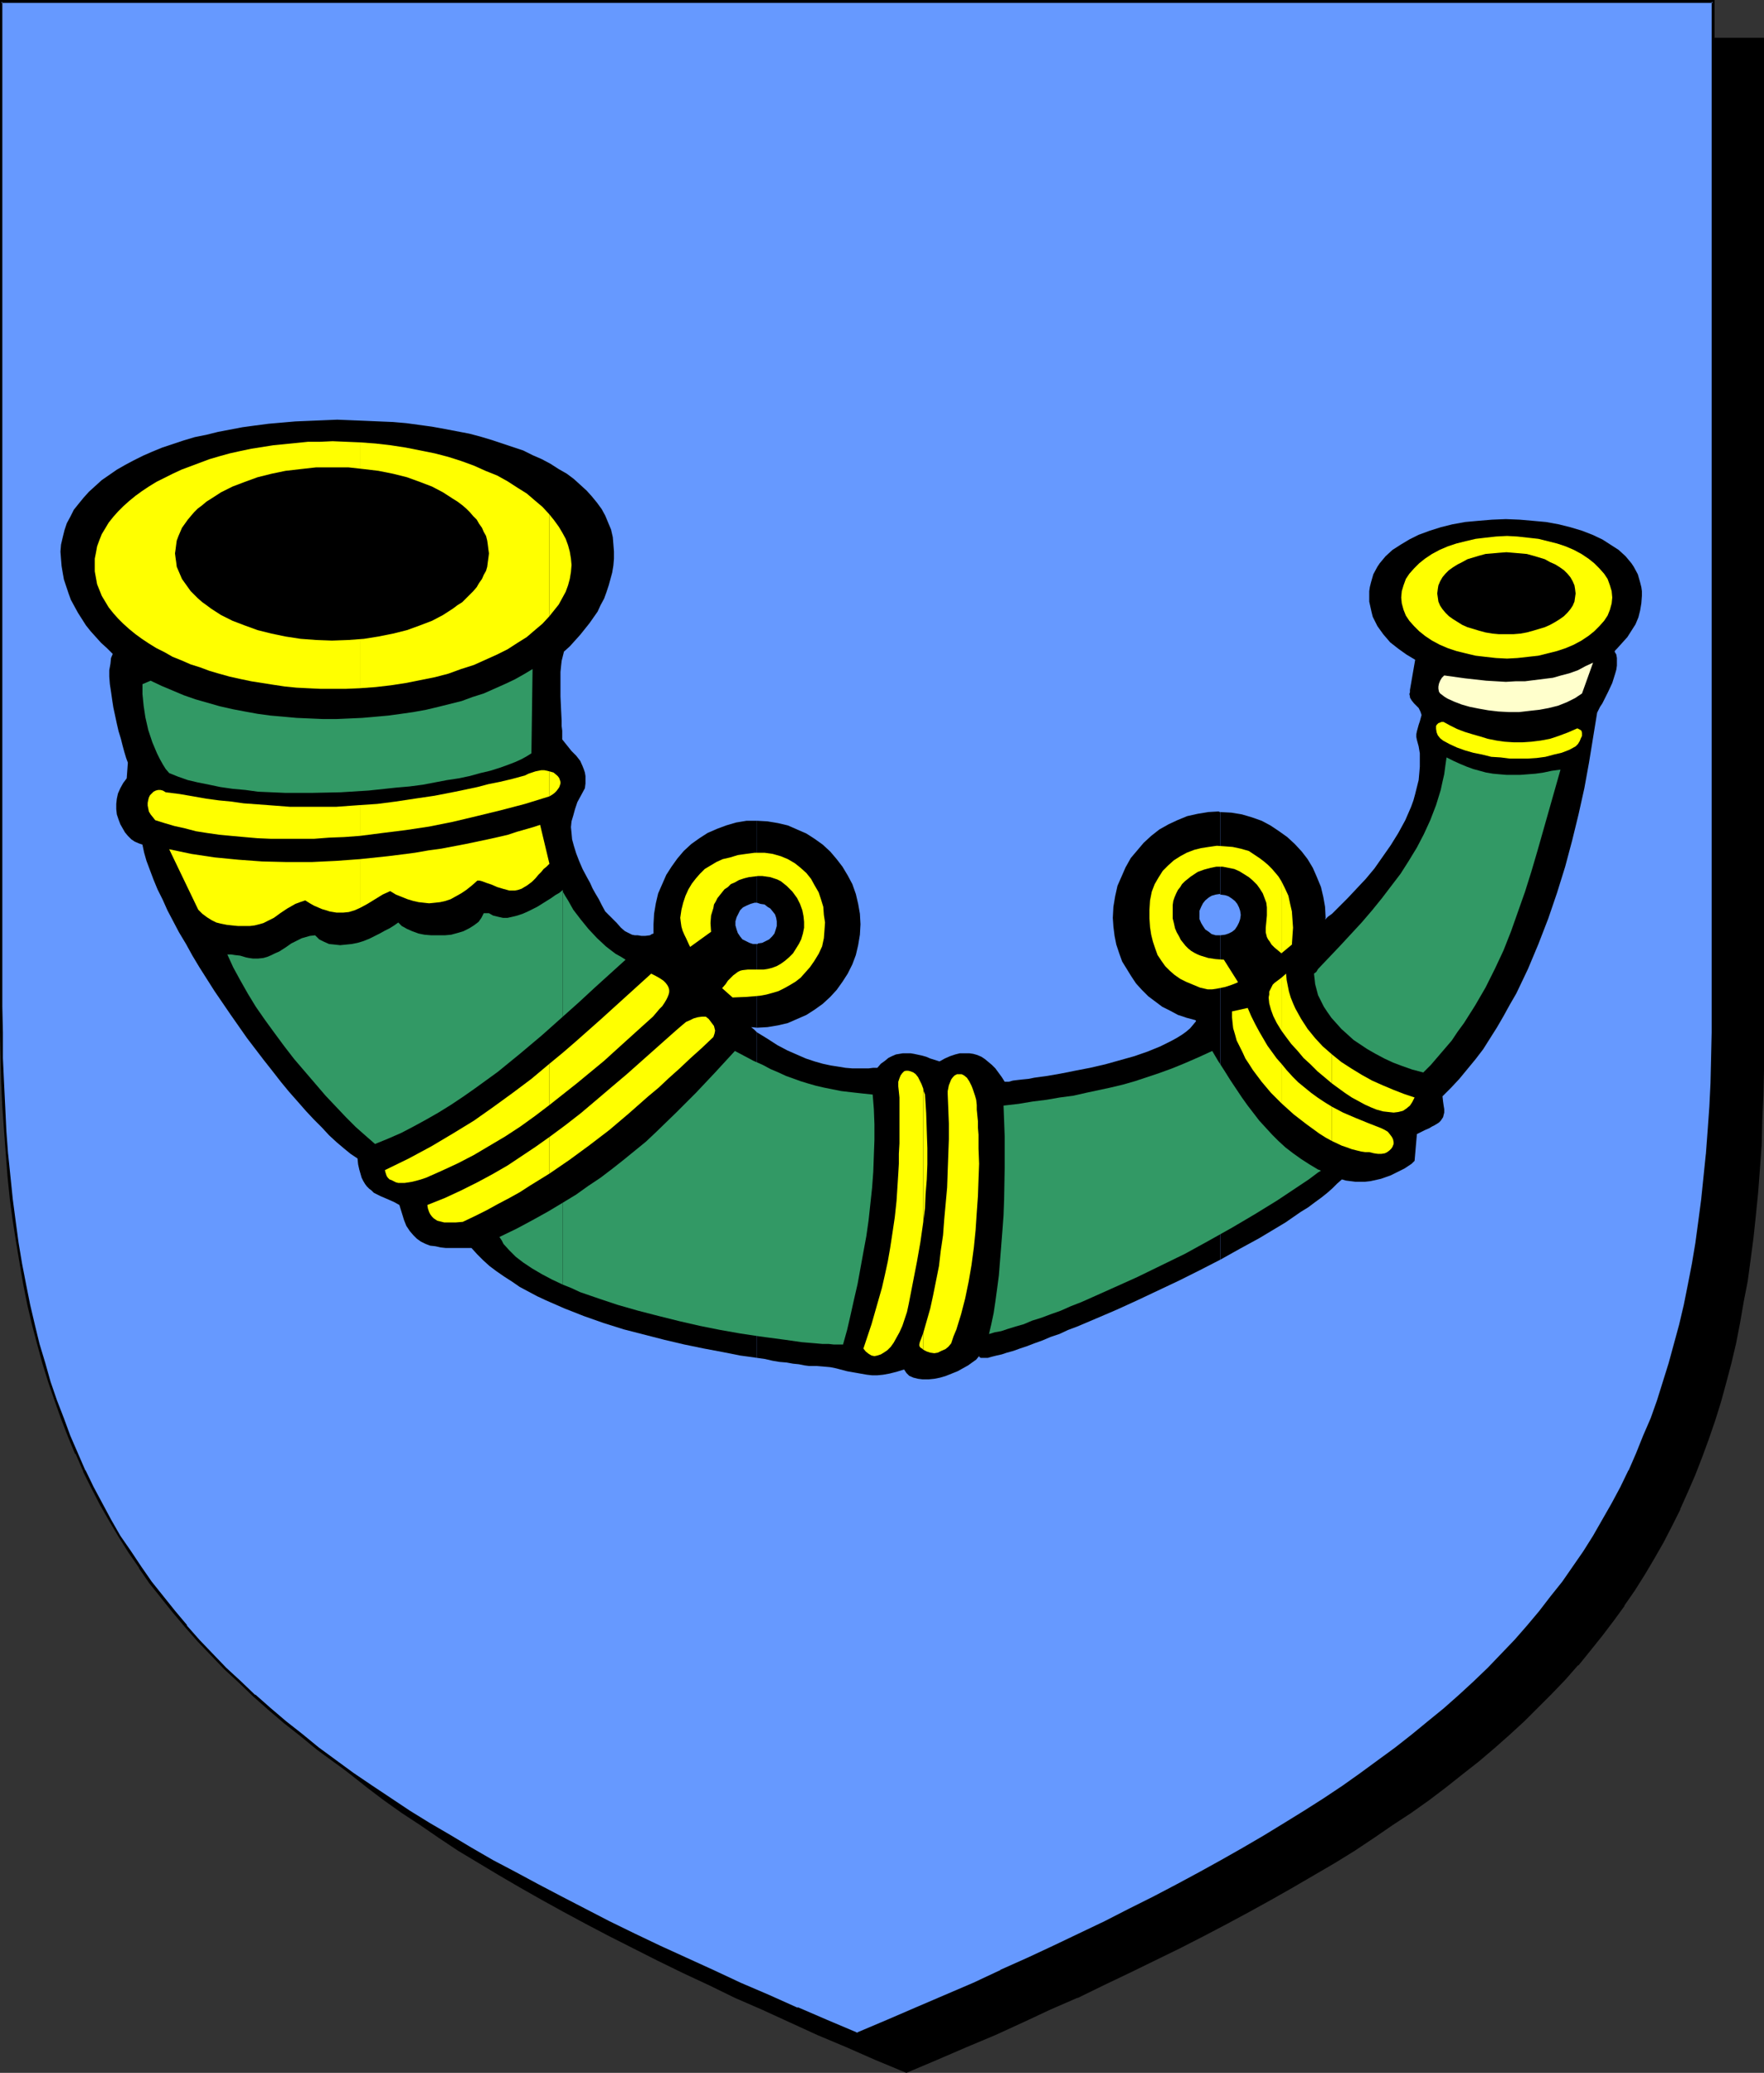 <?xml version="1.0" encoding="UTF-8" standalone="no"?>
<svg
   version="1.0"
   width="129.724mm"
   height="152.441mm"
   id="svg47"
   sodipodi:docname="Horn 1.wmf"
   xmlns:inkscape="http://www.inkscape.org/namespaces/inkscape"
   xmlns:sodipodi="http://sodipodi.sourceforge.net/DTD/sodipodi-0.dtd"
   xmlns="http://www.w3.org/2000/svg"
   xmlns:svg="http://www.w3.org/2000/svg">
  <rect width="100%" height="100%" fill="#333333" stroke="none"/>
  <sodipodi:namedview
     id="namedview47"
     pagecolor="#ffffff"
     bordercolor="#000000"
     borderopacity="0.25"
     inkscape:showpageshadow="2"
     inkscape:pageopacity="0.0"
     inkscape:pagecheckerboard="0"
     inkscape:deskcolor="#d1d1d1"
     inkscape:document-units="mm" />
  <defs
     id="defs1">
    <pattern
       id="WMFhbasepattern"
       patternUnits="userSpaceOnUse"
       width="6"
       height="6"
       x="0"
       y="0" />
  </defs>
  <path
     style="fill:#000000;fill-opacity:1;fill-rule:evenodd;stroke:none"
     d="m 251.934,575.832 8.403,-3.555 8.08,-3.555 8.08,-3.393 7.757,-3.555 7.757,-3.393 7.434,-3.393 7.272,-3.555 7.11,-3.393 6.949,-3.393 6.949,-3.393 6.626,-3.393 6.464,-3.393 6.302,-3.393 6.141,-3.393 5.979,-3.393 5.818,-3.393 5.656,-3.393 5.656,-3.393 5.333,-3.555 5.171,-3.393 5.171,-3.555 4.848,-3.555 4.848,-3.555 4.686,-3.555 4.363,-3.716 4.363,-3.716 4.202,-3.716 4.202,-3.716 3.878,-3.878 3.717,-3.878 3.717,-3.878 3.555,-3.878 3.394,-4.039 3.232,-4.039 3.07,-4.201 3.07,-4.201 2.909,-4.201 2.747,-4.362 2.586,-4.362 2.586,-4.524 2.424,-4.686 2.262,-4.524 2.101,-4.847 2.101,-4.847 1.939,-4.847 1.778,-5.009 1.778,-5.17 1.616,-5.17 1.454,-5.332 1.293,-5.493 1.293,-5.493 1.293,-5.655 0.97,-5.655 0.97,-5.978 0.97,-5.816 0.808,-6.14 0.646,-6.301 0.646,-6.301 0.485,-6.463 0.323,-6.624 0.323,-6.786 0.323,-6.947 v -6.947 l 0.162,-7.109 V 10.825 H 251.934 14.059 v 279.514 7.109 l 0.162,7.109 0.323,6.786 0.323,6.786 0.323,6.624 0.485,6.463 0.646,6.301 0.646,6.301 0.808,6.14 0.808,5.978 0.97,5.816 0.97,5.816 1.293,5.493 1.293,5.655 1.293,5.332 1.616,5.332 1.616,5.17 1.616,5.17 1.778,5.009 1.939,5.009 2.101,4.847 2.101,4.686 2.262,4.686 2.424,4.524 2.586,4.524 2.586,4.524 2.747,4.201 2.909,4.362 3.07,4.201 3.07,4.201 3.232,4.039 3.394,4.039 3.555,3.878 3.717,3.878 3.717,3.878 3.878,3.878 4.202,3.716 4.202,3.716 4.363,3.716 4.363,3.716 4.686,3.555 4.848,3.555 4.848,3.555 5.171,3.555 5.171,3.393 5.333,3.555 5.656,3.393 5.656,3.393 5.818,3.393 5.979,3.393 6.141,3.393 6.302,3.393 6.464,3.393 6.626,3.393 6.787,3.393 6.949,3.393 7.272,3.393 7.272,3.555 7.434,3.393 7.757,3.393 7.757,3.555 8.08,3.393 8.08,3.555 z"
     id="path1" />
  <path
     style="fill:#000000;fill-opacity:1;fill-rule:evenodd;stroke:none"
     d="m 251.934,576.155 8.403,-3.555 8.242,-3.555 8.08,-3.393 v 0 l 7.757,-3.555 7.595,-3.555 7.434,-3.231 h 0.162 l 7.272,-3.555 7.11,-3.393 6.949,-3.393 6.949,-3.393 6.626,-3.393 6.464,-3.393 6.302,-3.393 6.141,-3.393 5.979,-3.393 5.818,-3.393 5.818,-3.393 5.494,-3.393 5.333,-3.555 5.171,-3.555 5.171,-3.393 v 0 l 5.01,-3.555 4.686,-3.555 4.686,-3.716 4.525,-3.555 4.363,-3.716 4.202,-3.716 v 0 l 4.04,-3.716 3.878,-3.878 3.878,-3.878 3.717,-3.878 3.394,-3.878 h 0.162 l 3.394,-4.201 3.232,-4.039 3.07,-4.039 3.07,-4.201 v -0.162 l 2.909,-4.201 2.747,-4.362 2.586,-4.362 2.586,-4.524 2.424,-4.686 2.262,-4.524 v -0.162 l 2.101,-4.686 v 0 l 2.101,-4.847 1.939,-5.009 1.778,-4.847 1.778,-5.17 1.616,-5.17 1.454,-5.332 1.454,-5.493 v 0 l 1.293,-5.493 1.131,-5.816 0.97,-5.655 1.131,-5.816 0.808,-5.978 0.808,-6.14 0.646,-6.14 0.646,-6.463 v 0 l 0.485,-6.463 0.485,-6.624 0.162,-6.786 0.323,-6.947 0.162,-6.947 V 290.501 10.502 H 13.736 v 279.838 7.109 l 0.162,7.109 0.162,6.786 0.323,6.786 0.485,6.624 0.485,6.463 v 0 l 0.485,6.463 0.808,6.14 0.646,6.14 0.97,5.978 0.97,5.816 0.97,5.816 1.293,5.655 1.131,5.493 v 0 l 1.454,5.493 1.454,5.332 1.616,5.17 1.778,5.17 1.778,5.009 1.939,5.009 2.101,4.847 v 0 l 2.101,4.686 v 0 l 2.424,4.686 2.262,4.524 2.586,4.524 2.586,4.524 2.747,4.201 2.909,4.362 v 0 l 3.07,4.201 3.07,4.201 3.232,4.039 3.394,4.039 3.555,4.039 v 0 l 3.717,3.878 3.878,3.878 3.878,3.878 4.04,3.716 v 0 l 4.202,3.716 4.363,3.716 4.525,3.555 4.686,3.716 4.686,3.555 5.01,3.555 v 0 l 5.171,3.393 5.171,3.555 5.333,3.555 5.656,3.393 5.656,3.393 5.818,3.393 5.979,3.393 6.141,3.393 6.302,3.393 6.464,3.393 13.413,6.786 6.949,3.393 7.272,3.393 7.272,3.555 v 0 l 7.434,3.231 7.757,3.555 7.757,3.555 v 0 l 8.08,3.393 8.08,3.555 8.565,3.555 0.162,-0.646 -8.403,-3.716 -8.242,-3.393 -7.918,-3.555 v 0.162 l -7.757,-3.555 -7.757,-3.393 -7.434,-3.393 v 0 l -7.272,-3.555 -7.11,-3.393 -6.949,-3.393 -13.574,-6.786 -6.464,-3.393 -6.302,-3.393 -6.141,-3.393 -5.979,-3.393 -5.818,-3.393 -5.656,-3.393 -5.494,-3.393 -5.494,-3.555 -5.171,-3.393 -5.171,-3.555 h 0.162 l -5.01,-3.555 -4.686,-3.555 -4.686,-3.555 -4.525,-3.716 -4.363,-3.716 -4.202,-3.716 v 0.162 l -4.04,-3.716 -3.878,-3.878 -3.878,-3.878 -3.555,-3.878 v 0 l -3.555,-4.039 -3.394,-4.039 -3.232,-4.039 -3.07,-4.201 -3.07,-4.201 v 0.162 l -2.909,-4.362 -2.747,-4.362 -2.747,-4.362 -2.424,-4.524 -2.424,-4.524 -2.262,-4.686 v 0 l -2.101,-4.686 v 0 l -2.101,-4.847 -1.778,-5.009 -1.939,-5.009 -1.616,-5.009 -1.616,-5.17 -1.454,-5.493 -1.454,-5.332 v 0 l -1.293,-5.493 -1.131,-5.655 -1.131,-5.655 -0.97,-5.978 -0.808,-5.978 -0.808,-5.978 -0.646,-6.301 -0.646,-6.301 v 0 l -0.485,-6.463 -0.323,-6.624 -0.323,-6.786 -0.323,-6.786 v -7.109 l -0.162,-7.109 V 10.825 l -0.323,0.323 H 489.971 l -0.323,-0.323 V 290.501 l -0.162,7.109 -0.162,6.947 -0.162,6.947 -0.323,6.786 -0.485,6.624 -0.485,6.463 v -0.162 l -0.646,6.463 -0.646,6.14 -0.646,6.14 -0.97,5.978 -0.97,5.816 -1.131,5.816 -1.131,5.655 -1.293,5.493 v 0 l -1.454,5.332 -1.454,5.332 -1.616,5.17 -1.616,5.17 -1.778,5.009 -2.101,4.847 -1.939,4.847 v 0 l -2.101,4.847 v -0.162 l -2.262,4.686 -2.424,4.686 -2.586,4.362 -2.586,4.362 -2.747,4.524 -2.909,4.201 v 0 l -2.909,4.201 -3.232,4.039 -3.232,4.039 -3.394,4.201 v 0 l -3.394,3.878 -3.717,3.878 -3.878,3.878 -3.878,3.878 -4.04,3.716 v -0.162 l -4.202,3.716 -4.363,3.716 -4.525,3.716 -4.686,3.555 -4.686,3.555 -5.01,3.555 h 0.162 l -5.171,3.555 -5.171,3.393 -5.333,3.555 -5.656,3.393 -5.656,3.393 -5.818,3.393 -5.979,3.393 -6.141,3.393 -6.302,3.393 -6.464,3.393 -6.787,3.393 -6.787,3.393 -6.949,3.393 -7.11,3.393 -7.272,3.555 v 0 l -7.434,3.393 -7.595,3.393 -7.918,3.555 v -0.162 l -7.918,3.555 -8.242,3.393 -8.403,3.716 h 0.323 z"
     id="path2" />
  <path
     style="fill:#6699ff;fill-opacity:1;fill-rule:evenodd;stroke:none"
     d="m 238.198,565.33 8.403,-3.555 8.08,-3.393 8.08,-3.555 7.757,-3.393 7.757,-3.555 7.434,-3.393 7.272,-3.393 7.11,-3.393 7.11,-3.393 6.787,-3.393 6.626,-3.393 6.464,-3.393 6.302,-3.393 6.141,-3.393 5.979,-3.555 5.818,-3.231 5.818,-3.555 5.494,-3.393 5.333,-3.555 5.333,-3.393 5.01,-3.555 4.848,-3.555 4.848,-3.555 4.686,-3.555 4.525,-3.716 4.363,-3.716 4.04,-3.555 4.202,-3.878 3.878,-3.716 3.717,-3.878 3.717,-3.878 3.555,-4.039 3.394,-4.039 3.232,-4.039 3.07,-4.201 3.07,-4.201 2.909,-4.201 2.747,-4.362 2.586,-4.524 2.586,-4.362 2.424,-4.686 2.262,-4.686 2.101,-4.686 2.101,-4.847 1.939,-5.009 1.778,-4.847 1.778,-5.17 1.616,-5.17 1.454,-5.332 1.293,-5.493 1.293,-5.493 1.131,-5.655 1.131,-5.655 0.97,-5.978 0.97,-5.978 0.808,-6.14 0.646,-6.14 0.485,-6.301 0.485,-6.463 0.485,-6.786 0.323,-6.624 0.162,-6.947 0.162,-7.109 V 279.838 0.485 H 238.198 0.323 V 279.838 v 7.109 l 0.162,7.109 0.323,6.947 0.323,6.624 0.323,6.786 0.485,6.463 0.485,6.301 0.808,6.14 0.808,6.14 0.808,5.978 0.97,5.978 0.97,5.655 1.293,5.655 1.293,5.493 1.293,5.332 1.616,5.493 1.454,5.17 1.778,5.17 1.778,4.847 1.939,5.009 2.101,4.847 2.101,4.686 2.262,4.686 2.424,4.686 2.586,4.362 2.586,4.524 2.747,4.201 2.909,4.362 2.909,4.201 3.232,4.201 3.232,4.039 3.394,4.039 3.555,3.878 3.555,4.039 3.878,3.716 3.878,3.878 4.04,3.716 4.202,3.716 4.363,3.716 4.525,3.555 4.686,3.716 4.686,3.555 5.01,3.555 5.01,3.393 5.333,3.555 5.333,3.393 5.494,3.555 5.656,3.393 5.818,3.393 6.141,3.393 6.141,3.393 6.302,3.393 6.464,3.393 6.626,3.393 6.787,3.555 6.949,3.393 7.11,3.393 7.434,3.393 7.434,3.393 7.595,3.555 7.918,3.393 7.918,3.555 8.242,3.393 z"
     id="path3" />
  <path
     style="fill:#000000;fill-opacity:1;fill-rule:evenodd;stroke:none"
     d="m 238.198,565.815 8.403,-3.555 8.242,-3.555 8.08,-3.393 v -0.162 l 7.757,-3.555 7.595,-3.393 h 0.162 l 7.434,-3.393 7.272,-3.393 14.221,-6.947 6.787,-3.231 6.626,-3.393 6.464,-3.393 6.302,-3.393 6.141,-3.393 5.979,-3.555 5.818,-3.393 5.818,-3.393 5.494,-3.393 5.333,-3.555 5.333,-3.393 5.01,-3.555 5.01,-3.555 v 0 l 4.848,-3.555 4.525,-3.555 4.525,-3.716 4.363,-3.716 4.202,-3.716 v 0 l 4.04,-3.716 4.04,-3.878 3.717,-3.878 3.717,-3.878 3.394,-3.878 h 0.162 l 3.394,-4.039 3.232,-4.039 3.07,-4.201 v 0 l 3.07,-4.362 2.909,-4.201 2.747,-4.362 2.586,-4.362 2.586,-4.524 2.424,-4.524 2.262,-4.686 v -0.162 l 2.101,-4.686 v 0 l 2.101,-4.847 1.939,-5.009 1.778,-5.009 1.778,-5.009 1.616,-5.332 1.454,-5.17 1.454,-5.493 v 0 l 1.131,-5.655 1.293,-5.655 0.97,-5.655 1.131,-5.816 0.808,-6.14 0.808,-5.978 0.646,-6.301 0.485,-6.301 v 0 l 0.646,-6.463 0.323,-6.786 0.323,-6.624 0.323,-6.947 v -7.109 l 0.162,-7.109 V 0 H 0 v 279.838 7.109 l 0.162,7.109 0.162,6.947 0.323,6.624 0.485,6.786 0.485,6.463 v 0 l 0.485,6.301 0.646,6.301 0.808,5.978 0.97,6.14 0.97,5.816 0.97,5.655 1.131,5.655 1.293,5.493 1.454,5.493 v 0 l 1.454,5.332 1.616,5.17 1.778,5.17 1.778,5.009 1.939,5.009 1.939,4.686 h 0.162 l 2.101,4.847 v 0.162 l 2.262,4.524 2.424,4.686 2.586,4.524 2.586,4.362 2.747,4.362 2.909,4.201 v 0.162 l 2.909,4.201 3.232,4.039 3.232,4.039 3.394,4.039 v 0 l 3.555,4.039 3.717,3.878 3.717,3.878 4.04,3.716 4.04,3.878 v 0 l 4.202,3.716 4.363,3.716 4.525,3.555 4.525,3.716 4.848,3.555 v 0 l 5.01,3.555 5.01,3.393 5.171,3.555 5.494,3.393 5.494,3.555 5.656,3.393 5.818,3.393 5.979,3.393 6.302,3.393 6.141,3.393 6.626,3.393 13.413,6.786 6.949,3.393 7.11,3.393 7.434,3.555 7.434,3.393 v 0 l 7.757,3.393 7.757,3.555 8.08,3.393 v 0.162 l 8.08,3.555 8.565,3.555 0.162,-0.808 -8.403,-3.555 -8.242,-3.555 v 0.162 l -7.918,-3.555 -7.918,-3.393 -7.595,-3.555 v 0 l -7.434,-3.393 -7.434,-3.393 -7.11,-3.393 -6.949,-3.393 -13.413,-6.947 -6.464,-3.393 -6.302,-3.393 -6.141,-3.231 -6.141,-3.555 -5.656,-3.393 -5.818,-3.393 -5.494,-3.393 -5.333,-3.555 -5.333,-3.555 -5.01,-3.393 -4.848,-3.555 v 0 L 88.557,485.677 84.032,481.961 79.507,478.406 75.144,474.69 70.942,470.974 v 0.162 l -4.04,-3.878 -4.04,-3.716 -3.717,-3.878 -3.717,-3.878 -3.555,-4.039 h 0.162 l -3.394,-4.039 -3.232,-4.039 -3.232,-4.039 -2.909,-4.201 v 0 l -2.909,-4.362 -2.909,-4.201 -2.586,-4.524 -2.424,-4.524 -2.424,-4.524 -2.262,-4.686 v 0.162 l -2.101,-4.847 v 0 l -2.101,-4.847 -1.778,-4.847 -1.939,-5.009 -1.778,-5.17 -1.454,-5.17 -1.616,-5.332 v 0 l -1.293,-5.332 -1.293,-5.493 -1.131,-5.655 -1.131,-5.816 -0.97,-5.816 -0.808,-5.978 -0.808,-6.14 -0.646,-6.301 -0.646,-6.301 v 0.162 l -0.485,-6.463 -0.323,-6.786 -0.323,-6.624 -0.323,-6.947 v -7.109 L 0.646,279.838 V 0.485 L 0.323,0.808 H 476.073 l -0.323,-0.323 V 279.838 v 7.109 l -0.162,7.109 -0.162,6.947 -0.323,6.624 -0.485,6.786 -0.485,6.463 v -0.162 l -0.646,6.301 -0.646,6.301 -0.808,6.14 -0.808,5.978 -0.97,5.816 -1.131,5.816 -1.131,5.655 -1.293,5.493 v 0 l -1.454,5.332 -1.454,5.332 -1.616,5.17 -1.616,5.17 -1.778,5.009 -2.101,4.847 -1.939,4.847 v 0 l -2.101,4.847 v -0.162 l -2.262,4.686 -2.424,4.524 -2.586,4.524 -2.586,4.524 -2.747,4.362 -2.909,4.201 -2.909,4.201 v 0 l -3.232,4.039 -3.232,4.201 -3.394,4.039 v 0 l -3.394,3.878 -3.717,3.878 -3.717,3.878 -4.04,3.878 -4.04,3.716 v 0 l -4.202,3.716 -4.363,3.555 -4.525,3.716 -4.525,3.555 -4.848,3.555 v 0 l -4.848,3.555 -5.01,3.555 -5.333,3.555 -5.333,3.393 -5.494,3.393 -5.818,3.555 -5.818,3.393 -5.979,3.393 -6.141,3.393 -6.302,3.393 -6.464,3.393 -6.787,3.393 -6.626,3.393 -14.221,6.786 -7.272,3.393 -7.595,3.393 h 0.162 l -7.595,3.555 -7.918,3.393 v 0 l -7.918,3.393 -8.242,3.555 -8.403,3.555 h 0.323 z"
     id="path4" />
  <path
     style="fill:#000000;fill-opacity:1;fill-rule:evenodd;stroke:none"
     d="m 339.198,259.965 v 90.156 l 5.494,-3.07 5.333,-2.908 4.848,-2.908 2.424,-1.454 2.101,-1.454 2.101,-1.454 2.101,-1.293 1.939,-1.454 1.778,-1.293 1.616,-1.293 1.454,-1.293 1.293,-1.293 1.293,-1.131 1.131,0.323 1.293,0.162 1.293,0.162 h 1.293 1.454 l 1.454,-0.162 2.909,-0.646 2.747,-0.969 1.293,-0.646 1.293,-0.646 1.293,-0.646 0.97,-0.646 0.97,-0.646 0.808,-0.808 0.646,-7.432 1.293,-0.646 0.97,-0.485 1.131,-0.485 0.808,-0.485 0.646,-0.323 0.808,-0.485 0.485,-0.323 0.485,-0.485 0.323,-0.485 0.323,-0.485 0.162,-0.646 0.162,-0.646 v -0.969 l -0.162,-0.969 -0.162,-1.131 -0.162,-1.454 2.424,-2.424 2.262,-2.424 2.262,-2.747 2.262,-2.747 2.101,-2.747 1.939,-3.07 1.939,-3.07 1.778,-3.07 1.778,-3.231 1.778,-3.07 1.616,-3.393 1.616,-3.393 2.909,-6.947 2.747,-7.109 2.424,-7.109 2.262,-7.271 1.939,-7.271 1.778,-7.271 1.616,-7.271 1.293,-7.109 1.131,-6.947 1.131,-6.947 0.323,-0.646 0.485,-0.969 0.646,-0.969 0.485,-0.969 1.131,-2.262 1.131,-2.424 0.808,-2.585 0.323,-1.131 0.162,-1.131 v -1.131 -0.969 l -0.162,-0.969 -0.485,-0.808 0.162,-0.323 0.485,-0.485 1.454,-1.616 1.454,-1.616 1.131,-1.777 1.131,-1.777 0.808,-1.939 0.485,-1.939 0.323,-1.939 0.162,-2.1 v -1.293 l -0.162,-1.131 -0.323,-1.293 -0.323,-1.131 -0.323,-1.131 -1.131,-2.1 -0.646,-0.969 -0.808,-0.969 -0.808,-0.969 -1.939,-1.777 -2.262,-1.454 -2.262,-1.454 -2.747,-1.293 -2.909,-1.131 -3.232,-0.969 -3.232,-0.808 -3.555,-0.646 -3.555,-0.323 -3.717,-0.323 -3.878,-0.162 -3.878,0.162 -3.878,0.323 -3.555,0.323 -3.555,0.646 -3.232,0.808 -3.07,0.969 -3.07,1.131 -2.586,1.293 -2.424,1.454 -2.262,1.454 -1.939,1.777 -0.808,0.969 -0.808,0.969 -0.646,0.969 -1.131,2.1 -0.323,1.131 -0.323,1.131 -0.323,1.293 -0.162,1.131 v 1.293 1.616 l 0.323,1.454 0.323,1.454 0.323,1.293 0.646,1.293 0.646,1.293 0.808,1.131 0.808,1.131 0.97,1.131 0.97,1.131 2.262,1.777 2.262,1.616 2.424,1.454 -1.454,8.402 v 0.646 l -0.162,0.485 0.162,0.646 v 0.323 l 0.485,0.808 0.646,0.808 0.646,0.646 0.646,0.646 0.485,0.969 0.162,0.485 0.162,0.485 -0.485,1.777 -0.323,0.969 -0.485,1.777 -0.162,0.808 v 0.808 l 0.162,0.808 0.485,1.777 0.323,1.939 v 1.777 1.939 l -0.162,1.939 -0.162,1.777 -0.485,1.939 -0.485,1.939 -0.485,1.777 -0.646,1.777 -1.616,3.716 -1.939,3.555 -2.101,3.393 -2.262,3.231 -2.262,3.231 -2.424,2.908 -2.586,2.747 -2.424,2.585 -2.262,2.262 -2.101,2.1 -1.131,0.808 -0.808,0.808 0.162,-0.485 -0.162,-3.07 -0.485,-2.747 -0.646,-2.747 -1.131,-2.747 -1.131,-2.585 -1.454,-2.424 -1.616,-2.1 -1.939,-2.1 -2.101,-1.939 -2.262,-1.616 -2.424,-1.616 -2.424,-1.293 -2.747,-0.969 -2.747,-0.808 -2.909,-0.485 -3.07,-0.162 v 22.943 l 1.293,0.162 0.97,0.323 0.97,0.646 0.808,0.646 0.646,0.808 0.485,0.969 0.323,0.969 0.162,1.131 -0.162,1.131 -0.323,0.969 -0.485,0.969 -0.646,0.969 -0.808,0.646 -0.97,0.485 -0.97,0.323 z"
     id="path5" />
  <path
     style="fill:#000000;fill-opacity:1;fill-rule:evenodd;stroke:none"
     d="m 339.198,248.655 v -22.943 h -0.162 l -0.323,-0.162 -2.909,0.162 -2.909,0.485 -2.909,0.646 -2.747,1.131 -2.424,1.131 -2.586,1.454 -2.262,1.777 -2.101,1.939 -1.778,2.1 -1.778,2.1 -1.454,2.585 -1.131,2.585 -1.131,2.585 -0.646,2.908 -0.485,2.908 -0.162,3.07 0.162,2.424 0.323,2.585 0.485,2.424 0.808,2.424 0.808,2.262 1.293,2.1 1.293,2.1 1.293,1.939 1.616,1.777 1.778,1.777 1.939,1.454 1.939,1.454 2.262,1.131 2.101,1.131 2.424,0.808 2.424,0.646 0.162,0.162 v 0.162 l -0.808,0.969 -0.808,0.969 -1.131,0.969 -1.131,0.808 -1.293,0.808 -1.454,0.808 -1.616,0.808 -1.616,0.808 -3.555,1.454 -3.717,1.293 -4.04,1.131 -4.04,1.131 -4.202,0.969 -4.202,0.808 -4.04,0.808 -3.717,0.646 -3.555,0.485 -1.616,0.323 -1.616,0.162 -1.454,0.162 -1.293,0.162 -1.131,0.323 h -1.131 l -0.808,-1.293 -1.778,-2.424 -0.97,-0.969 -0.97,-0.808 -0.97,-0.808 -0.97,-0.646 -1.131,-0.485 -1.131,-0.323 -1.131,-0.162 h -1.293 -1.293 l -1.293,0.323 -1.454,0.485 -1.454,0.646 -1.454,0.808 -2.586,-0.808 -1.131,-0.485 -1.131,-0.323 -2.262,-0.485 -0.97,-0.162 h -0.97 -1.131 l -0.97,0.162 -0.97,0.162 -1.131,0.485 -0.97,0.485 -0.97,0.808 -1.131,0.808 -0.97,1.131 h -1.131 l -1.293,0.162 h -1.293 -1.616 -1.616 l -1.939,-0.162 -1.939,-0.323 -2.101,-0.323 -2.262,-0.485 -2.262,-0.646 -2.424,-0.808 -2.586,-1.131 -2.586,-1.131 -2.747,-1.454 -2.747,-1.777 -2.909,-1.777 v 90.479 l 2.262,0.323 2.101,0.485 1.939,0.323 1.939,0.162 1.778,0.323 1.616,0.162 1.616,0.323 1.293,0.162 h 2.101 l 1.939,0.162 1.778,0.162 1.616,0.323 3.07,0.808 2.747,0.485 2.747,0.485 1.454,0.162 h 1.454 l 1.616,-0.162 1.778,-0.323 1.939,-0.485 2.101,-0.646 0.646,0.969 0.808,0.808 1.131,0.485 1.293,0.323 1.293,0.162 h 1.616 l 1.616,-0.162 1.616,-0.323 1.616,-0.485 1.616,-0.646 1.616,-0.646 1.454,-0.808 1.454,-0.808 1.131,-0.808 1.131,-0.808 0.808,-0.969 0.162,0.323 0.323,0.162 h 0.485 0.646 0.808 l 1.131,-0.323 1.293,-0.323 1.454,-0.323 1.454,-0.485 1.778,-0.485 1.778,-0.646 1.939,-0.646 2.101,-0.808 2.262,-0.808 2.262,-0.969 2.424,-0.808 2.424,-1.131 2.586,-0.969 5.333,-2.262 5.656,-2.424 5.656,-2.585 5.818,-2.747 5.818,-2.747 5.818,-2.908 5.656,-2.908 v -90.156 h -0.162 -1.131 l -1.131,-0.323 -0.808,-0.646 -0.97,-0.646 -0.646,-0.969 -0.485,-0.808 -0.485,-1.131 v -1.131 -1.131 l 0.485,-1.131 0.485,-0.969 0.646,-0.808 0.97,-0.808 0.808,-0.485 1.131,-0.323 1.131,-0.162 z"
     id="path6" />
  <path
     style="fill:#000000;fill-opacity:1;fill-rule:evenodd;stroke:none"
     d="m 210.403,262.388 v 23.266 l 2.909,-0.162 2.909,-0.485 2.747,-0.646 2.586,-1.131 2.586,-1.131 2.262,-1.454 2.262,-1.616 2.101,-1.939 1.778,-1.939 1.616,-2.262 1.454,-2.262 1.293,-2.585 0.97,-2.585 0.646,-2.747 0.485,-2.908 0.162,-2.908 -0.162,-2.908 -0.485,-2.747 -0.646,-2.747 -0.97,-2.747 -1.293,-2.424 -1.454,-2.424 -1.616,-2.1 -1.778,-2.1 -2.101,-1.939 -2.262,-1.616 -2.262,-1.454 -2.586,-1.131 -2.586,-1.131 -2.747,-0.646 -2.909,-0.485 -2.909,-0.162 v 22.781 l 0.97,0.323 1.131,0.162 0.808,0.646 0.808,0.485 0.646,0.808 0.646,0.808 0.323,0.969 0.162,0.969 v 1.293 l -0.323,1.131 -0.323,0.969 -0.646,0.808 -0.808,0.808 -0.97,0.485 -0.97,0.485 -1.131,0.162 -0.162,0.162 z"
     id="path7" />
  <path
     style="fill:#000000;fill-opacity:1;fill-rule:evenodd;stroke:none"
     d="m 210.403,250.917 v -22.781 h -2.909 l -2.909,0.485 -2.747,0.808 -2.586,0.969 -2.586,1.131 -2.262,1.454 -2.262,1.616 -2.101,1.939 -1.778,2.1 -1.616,2.262 -1.454,2.262 -1.131,2.585 -1.131,2.585 -0.646,2.747 -0.485,2.908 -0.162,2.908 v 2.585 l -0.485,0.162 -0.485,0.323 -1.293,0.162 h -1.131 l -0.97,-0.162 h -0.808 l -0.808,-0.162 -0.646,-0.323 -1.293,-0.646 -1.131,-0.969 -1.131,-1.293 -0.646,-0.646 -0.808,-0.808 -0.808,-0.808 -0.97,-0.969 -0.97,-1.777 -0.808,-1.616 -0.97,-1.616 -0.808,-1.454 -0.646,-1.454 -0.808,-1.454 -1.293,-2.424 -0.97,-2.262 -0.808,-2.1 -0.646,-2.1 -0.485,-1.777 -0.162,-1.777 -0.162,-1.616 0.162,-1.616 0.485,-1.616 0.485,-1.777 0.646,-1.939 0.97,-1.777 1.131,-2.1 0.162,-1.293 v -1.131 -0.969 l -0.162,-0.969 -0.323,-0.969 -0.323,-0.808 -0.646,-1.454 -1.131,-1.454 -1.293,-1.293 -1.293,-1.616 -1.293,-1.616 v -1.131 -1.293 l -0.162,-1.293 v -1.454 l -0.162,-3.231 -0.162,-3.555 v -3.393 -3.393 l 0.162,-1.616 0.162,-1.454 0.323,-1.293 0.323,-1.293 1.616,-1.454 1.454,-1.616 1.454,-1.616 1.293,-1.616 1.293,-1.616 1.131,-1.616 1.131,-1.616 0.808,-1.777 0.97,-1.777 0.646,-1.777 0.646,-1.939 0.485,-1.777 0.485,-1.777 0.323,-1.939 0.162,-1.939 v -1.939 l -0.162,-2.1 -0.162,-1.939 -0.485,-2.1 -0.808,-1.939 -0.808,-1.939 -0.97,-1.777 -1.293,-1.777 -1.454,-1.777 -1.454,-1.616 -1.778,-1.616 -1.778,-1.616 -1.939,-1.454 -2.262,-1.293 -2.262,-1.454 -2.424,-1.293 -2.586,-1.131 -2.586,-1.293 -2.909,-0.969 -2.909,-0.969 -2.909,-0.969 -3.232,-0.969 -3.07,-0.808 -3.394,-0.646 -3.394,-0.646 -3.555,-0.646 -3.555,-0.485 -3.555,-0.485 -3.717,-0.323 -3.878,-0.162 -3.717,-0.162 -3.878,-0.162 -4.04,-0.162 -3.878,0.162 -3.878,0.162 -3.878,0.162 -3.717,0.323 -3.717,0.323 -3.717,0.485 -3.555,0.485 -3.394,0.646 -3.394,0.646 -3.232,0.808 -3.232,0.646 -3.232,0.969 -2.909,0.969 -2.909,0.969 -2.747,1.131 -2.586,1.131 -2.586,1.293 -2.424,1.293 -2.262,1.293 -2.101,1.454 -2.101,1.454 -1.778,1.616 -1.778,1.616 -1.454,1.616 -1.454,1.777 -1.293,1.616 -0.97,1.939 -0.97,1.777 -0.646,1.939 -0.485,1.939 -0.485,2.1 -0.162,1.939 0.162,2.1 0.162,1.939 0.323,1.939 0.323,1.777 0.646,1.939 0.646,1.939 0.646,1.777 0.97,1.777 0.97,1.777 1.131,1.777 1.131,1.777 1.293,1.616 1.454,1.616 1.454,1.616 1.616,1.454 1.616,1.616 -0.485,1.131 -0.162,1.616 -0.323,1.777 v 1.777 l 0.162,2.1 0.323,2.1 0.323,2.262 0.323,2.1 0.97,4.524 0.485,2.1 0.646,2.1 0.485,1.939 0.485,1.777 0.485,1.616 0.485,1.293 -0.323,4.362 -0.97,1.293 -0.808,1.454 -0.646,1.454 -0.323,1.454 -0.162,1.454 v 1.454 l 0.162,1.454 0.485,1.454 0.485,1.293 0.646,1.131 0.646,1.131 0.808,0.969 0.97,0.969 0.97,0.646 1.131,0.485 0.97,0.323 0.485,2.262 0.646,2.262 0.97,2.585 0.97,2.585 1.131,2.747 1.454,2.908 1.293,2.908 1.616,3.07 1.616,3.07 1.939,3.231 1.778,3.231 1.939,3.231 4.202,6.624 4.525,6.624 4.525,6.463 4.686,6.14 2.424,3.07 2.262,2.908 2.262,2.747 2.424,2.747 2.262,2.585 2.262,2.424 2.262,2.262 1.939,2.1 2.101,1.939 2.101,1.777 1.778,1.454 1.939,1.293 0.162,1.616 0.323,1.454 0.323,1.131 0.323,1.131 0.485,0.969 0.485,0.808 0.485,0.646 0.646,0.646 0.646,0.485 0.646,0.646 0.97,0.485 0.97,0.485 1.131,0.485 1.131,0.485 1.454,0.646 1.454,0.808 0.646,2.1 0.646,2.1 0.646,1.616 0.97,1.454 0.97,1.131 0.97,0.969 1.131,0.808 1.293,0.646 1.293,0.485 1.454,0.162 1.454,0.323 1.454,0.162 h 1.778 5.333 l 1.616,1.777 1.616,1.616 1.778,1.616 1.939,1.454 2.101,1.454 2.262,1.454 2.101,1.454 2.424,1.293 2.424,1.293 2.424,1.131 5.171,2.262 5.333,2.1 5.494,1.939 5.656,1.777 5.656,1.454 5.656,1.454 5.494,1.293 5.494,1.131 5.171,0.969 4.848,0.969 2.424,0.323 2.262,0.323 v -90.479 l -0.808,-0.808 -0.808,-0.646 1.616,0.162 v -23.266 h -1.131 l -0.97,-0.323 -0.97,-0.485 -0.97,-0.485 -0.646,-0.808 -0.646,-0.969 -0.323,-0.969 -0.323,-1.131 v -1.131 l 0.323,-1.131 0.485,-0.969 0.485,-0.969 0.808,-0.808 0.97,-0.485 1.131,-0.485 1.131,-0.323 z m 0,34.737 z"
     id="path8" />
  <path
     style="fill:#ffff00;fill-opacity:1;fill-rule:evenodd;stroke:none"
     d="m 370.225,307.627 v 9.533 0 l 2.747,1.293 1.454,0.485 1.293,0.485 1.293,0.323 1.293,0.323 1.131,0.162 h 1.131 l 1.293,0.323 1.131,0.162 h 0.97 l 0.97,-0.162 0.646,-0.323 0.646,-0.485 0.485,-0.485 0.323,-0.485 0.323,-0.808 v -0.485 l -0.162,-0.808 -0.323,-0.646 -0.485,-0.646 -0.646,-0.808 -0.808,-0.485 -0.97,-0.485 -3.717,-1.454 -3.555,-1.454 -3.394,-1.454 z"
     id="path9" />
  <path
     style="fill:#ffff00;fill-opacity:1;fill-rule:evenodd;stroke:none"
     d="m 370.225,293.086 v 8.078 l 1.778,1.293 1.778,1.293 1.939,1.293 1.778,0.969 1.778,0.969 1.778,0.808 1.616,0.646 1.778,0.485 1.454,0.162 1.454,0.162 1.293,-0.162 1.293,-0.323 0.97,-0.646 0.97,-0.808 0.646,-0.969 0.646,-1.293 -2.909,-0.969 -2.909,-1.131 -3.07,-1.293 -2.909,-1.293 -2.909,-1.616 -2.909,-1.777 -2.747,-1.777 z"
     id="path10" />
  <path
     style="fill:#ffff00;fill-opacity:1;fill-rule:evenodd;stroke:none"
     d="m 418.867,148.967 -3.07,0.162 -2.909,0.323 -2.747,0.323 -2.747,0.646 -2.586,0.646 -2.424,0.808 -2.262,0.969 -2.101,1.131 -1.939,1.293 -1.616,1.293 -1.454,1.454 -1.293,1.454 -0.97,1.454 -0.646,1.777 -0.485,1.616 -0.162,1.777 0.162,1.616 0.485,1.777 0.646,1.616 0.97,1.454 1.293,1.454 1.454,1.454 1.616,1.293 1.939,1.293 2.101,1.131 2.262,0.969 2.424,0.808 2.586,0.646 2.747,0.646 2.747,0.323 2.909,0.323 3.07,0.162 2.909,-0.162 2.909,-0.323 2.909,-0.323 2.586,-0.646 2.586,-0.646 2.424,-0.808 2.262,-0.969 2.101,-1.131 1.939,-1.293 1.616,-1.293 1.454,-1.454 1.293,-1.454 0.97,-1.454 0.646,-1.616 0.485,-1.777 0.162,-1.616 -0.162,-1.777 -0.485,-1.616 -0.646,-1.777 -0.97,-1.454 -1.293,-1.454 -1.454,-1.454 -1.616,-1.293 -1.939,-1.293 -2.101,-1.131 -2.262,-0.969 -2.424,-0.808 -2.586,-0.646 -2.586,-0.646 -2.909,-0.323 -2.909,-0.323 z"
     id="path11" />
  <path
     style="fill:#ffff00;fill-opacity:1;fill-rule:evenodd;stroke:none"
     d="m 438.42,202.446 -2.586,1.131 -2.586,0.969 -2.424,0.808 -2.586,0.485 -2.586,0.323 -2.424,0.162 h -2.586 l -2.424,-0.162 -2.262,-0.323 -2.424,-0.485 -2.101,-0.646 -2.262,-0.646 -2.101,-0.646 -2.101,-0.808 -1.939,-0.969 -1.778,-0.969 h -0.646 l -0.323,0.162 -0.485,0.162 -0.162,0.162 -0.323,0.323 -0.162,0.323 v 0.808 l 0.162,0.969 0.323,0.808 0.646,0.808 0.808,0.646 1.778,0.969 2.101,0.969 2.262,0.808 2.262,0.646 2.424,0.485 2.586,0.646 2.586,0.162 2.586,0.323 h 2.586 2.424 l 2.424,-0.162 2.424,-0.323 2.424,-0.646 2.101,-0.485 2.101,-0.808 1.778,-0.969 0.646,-0.646 0.485,-0.808 0.323,-0.808 0.323,-0.646 v -0.808 l -0.162,-0.646 -0.485,-0.323 z"
     id="path12" />
  <path
     style="fill:#ffff00;fill-opacity:1;fill-rule:evenodd;stroke:none"
     d="m 370.225,301.165 v -8.078 l -2.586,-2.262 -2.101,-2.262 -2.101,-2.585 -1.778,-2.747 -0.808,-1.454 -0.808,-1.454 -0.646,-1.454 -0.646,-1.616 -0.485,-1.616 -0.323,-1.616 -0.323,-1.616 -0.162,-1.777 -1.293,1.131 v 14.703 0 l 1.293,1.777 1.454,1.939 1.778,1.939 1.616,1.939 1.939,1.777 1.939,1.939 1.939,1.616 z"
     id="path13" />
  <path
     style="fill:#ffff00;fill-opacity:1;fill-rule:evenodd;stroke:none"
     d="m 370.225,317.16 v -9.533 l -2.101,-1.293 -1.939,-1.293 -1.778,-1.293 -1.778,-1.454 -1.778,-1.454 -1.616,-1.616 -1.616,-1.777 -1.454,-1.777 v 10.987 l 3.394,3.07 3.555,2.747 3.555,2.585 1.778,1.131 z"
     id="path14" />
  <path
     style="fill:#ffff00;fill-opacity:1;fill-rule:evenodd;stroke:none"
     d="m 356.166,244.939 v 20.035 l 2.909,-2.424 0.162,-2.424 0.162,-2.262 -0.162,-2.262 -0.162,-2.262 -0.485,-2.1 -0.485,-2.262 -0.97,-2.1 z"
     id="path15" />
  <path
     style="fill:#ffff00;fill-opacity:1;fill-rule:evenodd;stroke:none"
     d="m 356.166,264.973 v -20.035 l -0.808,-1.293 -0.808,-0.969 -0.97,-1.131 -1.131,-1.131 -1.131,-0.969 -1.293,-0.969 -1.454,-0.969 -1.454,-0.969 -2.262,-0.646 -2.262,-0.485 -2.101,-0.162 -2.262,-0.162 -2.262,0.323 -2.101,0.323 -1.939,0.485 -2.101,0.808 -1.778,0.969 -1.778,1.131 -1.616,1.454 -1.454,1.454 -1.131,1.777 -1.131,1.939 -0.808,2.1 -0.485,2.424 -0.162,2.585 v 2.424 l 0.162,2.424 0.323,2.1 0.485,1.939 0.646,1.939 0.646,1.777 0.97,1.454 1.131,1.616 1.293,1.293 1.293,1.131 1.616,1.131 1.616,0.808 1.939,0.808 1.939,0.808 2.101,0.485 h 1.293 l 1.131,-0.162 2.424,-0.485 1.939,-0.646 0.808,-0.323 0.808,-0.323 v -0.162 l -3.878,-6.14 -2.262,-0.162 -2.101,-0.323 -2.101,-0.646 -0.808,-0.323 -0.97,-0.485 -0.808,-0.485 -0.808,-0.646 -0.808,-0.808 -0.646,-0.808 -0.646,-0.808 -0.485,-0.969 -0.646,-1.131 -0.485,-1.131 -0.323,-1.454 -0.323,-1.293 v -1.293 -1.293 -1.131 l 0.162,-1.131 0.323,-0.969 0.485,-1.131 0.485,-0.969 0.646,-0.808 0.485,-0.808 0.808,-0.808 1.616,-1.293 1.939,-1.293 1.778,-0.646 1.778,-0.485 1.616,-0.323 h 1.778 l 1.616,0.323 1.616,0.323 1.454,0.646 1.293,0.808 1.293,0.808 1.131,0.969 1.131,1.131 0.808,1.131 0.808,1.293 0.485,1.293 0.485,1.293 0.162,1.293 v 1.131 1.131 l -0.162,1.777 -0.162,1.616 v 1.293 l 0.162,0.646 0.162,0.646 0.323,0.646 0.485,0.646 0.485,0.808 0.808,0.808 0.97,0.808 z"
     id="path16" />
  <path
     style="fill:#ffff00;fill-opacity:1;fill-rule:evenodd;stroke:none"
     d="m 356.166,286.462 v -14.703 l -1.939,1.454 -0.485,0.485 -0.323,0.646 -0.323,0.646 -0.323,0.646 v 0.808 l -0.162,0.808 0.162,1.616 0.485,1.777 0.646,1.777 0.97,1.939 z"
     id="path17" />
  <path
     style="fill:#ffff00;fill-opacity:1;fill-rule:evenodd;stroke:none"
     d="m 356.166,306.658 v -10.987 l -1.293,-1.454 -1.293,-1.777 -1.293,-1.777 -1.131,-1.939 -1.131,-1.939 -1.131,-2.1 -1.131,-2.262 -0.97,-2.262 -4.363,0.969 v 1.616 l 0.162,1.616 0.162,1.454 0.485,1.616 0.485,1.777 0.808,1.616 0.808,1.616 0.808,1.777 0.97,1.454 1.131,1.777 2.424,3.231 2.586,3.07 z"
     id="path18" />
  <path
     style="fill:#ffff00;fill-opacity:1;fill-rule:evenodd;stroke:none"
     d="m 256.621,370.478 v 4.686 l 0.97,0.485 0.97,0.323 1.131,0.162 0.97,-0.162 0.97,-0.485 1.131,-0.485 0.808,-0.646 0.808,-0.969 0.646,-1.939 0.808,-1.939 1.293,-4.201 1.131,-4.362 0.97,-4.686 0.808,-4.686 0.646,-4.847 0.485,-4.847 0.323,-4.847 0.323,-4.524 0.162,-4.686 0.162,-4.362 -0.162,-4.201 v -3.878 l -0.162,-1.939 v -1.777 l -0.162,-1.616 -0.162,-1.616 v -1.293 l -0.162,-1.454 -0.323,-1.131 -0.323,-0.969 -0.323,-0.969 -0.323,-0.808 -0.323,-0.646 -0.323,-0.646 -0.646,-0.969 -0.808,-0.646 -0.646,-0.323 h -0.646 -0.646 l -0.646,0.323 -0.485,0.485 -0.485,0.646 -0.323,0.808 -0.323,0.808 -0.162,0.808 -0.162,0.808 v 0.808 l 0.162,4.039 0.162,4.201 v 4.362 l -0.162,4.362 -0.323,9.048 -0.808,8.886 -0.323,4.362 -0.646,4.362 -0.485,4.201 -0.808,4.039 -0.808,4.039 -0.808,3.716 -0.97,3.393 z"
     id="path19" />
  <path
     style="fill:#ffff00;fill-opacity:1;fill-rule:evenodd;stroke:none"
     d="m 256.621,302.619 v 36.999 l 0.485,-3.878 0.162,-3.878 0.323,-4.039 0.162,-4.201 v -4.524 l -0.162,-4.686 -0.162,-5.009 -0.162,-2.585 -0.162,-2.585 -0.323,-0.808 z"
     id="path20" />
  <path
     style="fill:#ffff00;fill-opacity:1;fill-rule:evenodd;stroke:none"
     d="m 256.621,339.618 v -36.999 l -0.485,-1.293 -0.485,-0.969 -0.485,-0.969 -0.646,-0.808 -0.646,-0.485 -0.808,-0.323 -0.646,-0.162 h -0.646 l -0.485,0.162 -0.485,0.485 -0.485,0.646 -0.323,0.808 -0.323,0.969 v 1.293 l 0.162,1.454 0.162,1.616 v 3.393 3.231 3.07 3.07 l -0.162,2.908 v 2.747 l -0.162,2.747 -0.162,2.585 -0.323,5.009 -0.485,4.524 -0.646,4.362 -0.646,4.201 -0.646,3.716 -0.808,3.716 -0.808,3.555 -0.97,3.393 -1.939,6.786 -2.262,6.786 0.646,0.808 0.808,0.646 0.808,0.485 0.808,0.162 0.808,-0.162 0.97,-0.323 0.808,-0.485 0.97,-0.646 0.97,-0.969 0.808,-1.131 0.808,-1.454 0.808,-1.454 0.808,-1.777 0.646,-1.939 0.646,-1.939 0.485,-2.262 1.131,-5.816 1.131,-5.816 0.97,-5.493 z"
     id="path21" />
  <path
     style="fill:#ffff00;fill-opacity:1;fill-rule:evenodd;stroke:none"
     d="m 256.621,375.163 v -4.686 l -0.646,1.777 -0.323,0.808 -0.162,0.808 0.162,0.485 0.323,0.323 0.323,0.162 z"
     id="path22" />
  <path
     style="fill:#ffff00;fill-opacity:1;fill-rule:evenodd;stroke:none"
     d="m 152.712,316.029 v 10.179 l 5.656,-3.878 5.494,-4.039 5.494,-4.201 5.333,-4.524 2.747,-2.424 2.747,-2.424 2.909,-2.424 2.747,-2.585 3.07,-2.747 2.909,-2.747 3.232,-2.908 3.232,-3.07 0.323,-0.969 0.162,-0.808 -0.162,-0.646 -0.162,-0.646 -0.485,-0.646 -0.485,-0.646 -0.485,-0.646 -0.808,-0.646 h -1.131 l -1.131,0.162 -1.131,0.323 -0.97,0.485 -1.131,0.485 -0.97,0.808 -1.131,0.969 -1.293,1.131 -4.363,3.878 -4.363,3.878 -4.363,3.878 -4.202,3.555 -4.363,3.716 -4.202,3.555 -4.363,3.393 z"
     id="path23" />
  <path
     style="fill:#ffff00;fill-opacity:1;fill-rule:evenodd;stroke:none"
     d="m 152.712,295.671 v 11.471 l 3.878,-3.07 3.878,-3.07 3.717,-3.07 3.717,-3.07 3.555,-3.231 3.394,-3.07 3.394,-3.07 3.232,-2.908 0.97,-1.131 0.808,-0.969 0.808,-0.808 0.646,-0.969 0.485,-0.808 0.323,-0.646 0.323,-0.808 0.162,-0.646 v -0.646 l -0.162,-0.646 -0.323,-0.646 -0.485,-0.646 -0.646,-0.646 -0.97,-0.646 -1.131,-0.646 -1.293,-0.646 -6.949,6.301 -6.949,6.301 -7.11,6.301 -3.555,3.07 z"
     id="path24" />
  <path
     style="fill:#ffff00;fill-opacity:1;fill-rule:evenodd;stroke:none"
     d="m 152.712,214.402 v 6.947 l 0.808,-0.485 0.646,-0.485 0.485,-0.485 0.485,-0.646 0.323,-0.485 0.162,-0.485 0.162,-0.485 v -0.485 l -0.162,-0.485 -0.162,-0.485 -0.323,-0.485 -0.323,-0.323 -0.97,-0.808 z"
     id="path25" />
  <path
     style="fill:#ffff00;fill-opacity:1;fill-rule:evenodd;stroke:none"
     d="m 152.712,142.989 v 28.275 l 1.293,-1.616 1.293,-1.616 0.97,-1.777 0.97,-1.777 0.646,-1.777 0.485,-1.777 0.323,-1.939 0.162,-1.939 -0.162,-1.777 -0.323,-1.939 -0.485,-1.777 -0.646,-1.777 -0.97,-1.777 -0.97,-1.616 -1.293,-1.777 z"
     id="path26" />
  <path
     style="fill:#ffff00;fill-opacity:1;fill-rule:evenodd;stroke:none"
     d="m 189.072,255.118 0.162,1.293 0.162,1.131 0.323,1.131 0.485,1.131 0.485,0.969 0.808,1.777 0.323,0.646 5.818,-4.201 -0.162,-2.424 0.162,-2.1 0.646,-2.1 0.162,-0.969 0.485,-0.808 0.485,-0.969 0.646,-0.808 0.646,-0.808 0.646,-0.808 0.97,-0.646 0.808,-0.808 1.131,-0.485 1.131,-0.646 1.454,-0.485 1.293,-0.323 1.293,-0.162 1.293,-0.162 h 1.131 l 1.131,0.162 1.131,0.162 0.97,0.323 0.97,0.323 0.97,0.485 0.808,0.646 0.808,0.646 0.808,0.808 0.808,0.808 1.293,1.777 0.808,1.616 0.646,1.777 0.323,1.616 0.162,1.616 v 1.616 l -0.323,1.616 -0.485,1.616 -0.646,1.293 -0.808,1.293 -0.808,1.293 -1.131,1.131 -1.131,0.969 -1.131,0.808 -1.131,0.646 -1.293,0.485 -1.293,0.323 -1.131,0.162 h -0.97 -3.394 l -1.454,0.162 -0.646,0.162 -0.646,0.323 -0.646,0.485 -0.646,0.485 -0.646,0.646 -0.808,0.808 -0.646,0.969 -0.97,1.131 2.909,2.585 3.878,-0.162 1.939,-0.162 1.778,-0.162 1.778,-0.323 1.778,-0.485 1.616,-0.485 1.616,-0.808 1.454,-0.808 1.616,-0.969 1.454,-1.131 1.293,-1.454 1.293,-1.454 1.131,-1.616 1.293,-2.1 0.97,-2.1 0.485,-2.262 0.162,-2.1 0.162,-2.262 -0.323,-2.1 -0.162,-2.262 -0.646,-2.1 -0.646,-1.939 -1.131,-1.939 -0.97,-1.777 -1.293,-1.616 -1.616,-1.454 -1.616,-1.293 -1.939,-1.131 -1.939,-0.808 -2.262,-0.646 -2.262,-0.323 h -2.747 l -2.424,0.323 -2.262,0.323 -2.101,0.646 -2.101,0.485 -1.778,0.808 -1.616,0.969 -1.616,0.969 -1.293,1.293 -1.131,1.293 -1.131,1.454 -0.97,1.616 -0.808,1.777 -0.646,1.939 -0.485,1.939 z"
     id="path27" />
  <path
     style="fill:#ffff00;fill-opacity:1;fill-rule:evenodd;stroke:none"
     d="m 152.712,171.263 v -28.275 l -1.939,-2.1 -2.101,-1.777 -2.262,-1.939 -2.586,-1.616 -2.747,-1.777 -2.909,-1.616 -3.232,-1.293 -3.232,-1.454 -3.555,-1.293 -3.555,-1.131 -3.717,-0.969 -4.04,-0.808 -4.04,-0.808 -4.202,-0.646 -4.202,-0.485 -4.363,-0.323 v 68.344 l 4.363,-0.323 4.202,-0.485 4.202,-0.646 4.04,-0.808 4.04,-0.808 3.717,-0.969 3.555,-1.293 3.555,-1.131 3.232,-1.454 3.232,-1.454 2.909,-1.454 2.747,-1.777 2.586,-1.616 2.262,-1.939 2.101,-1.777 z"
     id="path28" />
  <path
     style="fill:#ffff00;fill-opacity:1;fill-rule:evenodd;stroke:none"
     d="m 152.712,221.35 v -6.947 l -0.646,-0.162 -0.808,-0.162 h -0.808 l -0.808,0.162 -0.808,0.162 -0.97,0.323 -0.97,0.323 -0.97,0.485 -3.555,0.969 -3.394,0.808 -3.232,0.646 -3.07,0.808 -3.07,0.646 -3.07,0.646 -5.818,1.131 -5.494,0.808 -5.333,0.808 -5.01,0.646 -4.848,0.323 v 8.563 l 6.302,-0.808 6.464,-0.808 6.464,-0.969 6.464,-1.293 6.787,-1.616 6.626,-1.616 6.787,-1.777 z"
     id="path29" />
  <path
     style="fill:#ffff00;fill-opacity:1;fill-rule:evenodd;stroke:none"
     d="m 152.712,307.143 v -11.471 l -5.01,4.201 -5.171,3.878 -5.333,3.878 -5.494,3.878 -5.818,3.555 -5.979,3.555 -6.302,3.393 -6.626,3.231 0.162,0.646 0.162,0.485 0.162,0.485 0.323,0.485 0.485,0.485 0.485,0.162 0.646,0.323 0.646,0.323 0.646,0.162 h 0.97 0.808 l 1.131,-0.162 0.97,-0.162 1.293,-0.323 1.131,-0.323 1.454,-0.485 4.363,-1.939 4.525,-2.1 4.363,-2.262 4.363,-2.585 4.363,-2.585 4.202,-2.747 4.04,-2.908 z"
     id="path30" />
  <path
     style="fill:#ffff00;fill-opacity:1;fill-rule:evenodd;stroke:none"
     d="m 152.712,326.208 v -10.179 l -3.878,2.747 -3.878,2.585 -3.878,2.585 -4.202,2.424 -4.202,2.262 -4.525,2.262 -4.525,2.1 -4.848,1.939 0.162,0.969 0.323,0.969 0.323,0.646 0.485,0.646 0.485,0.485 0.485,0.323 0.485,0.323 0.646,0.162 1.293,0.323 h 3.232 l 1.939,-0.162 3.394,-1.616 3.232,-1.616 3.232,-1.777 3.07,-1.616 2.909,-1.616 2.747,-1.777 z"
     id="path31" />
  <path
     style="fill:#ffff00;fill-opacity:1;fill-rule:evenodd;stroke:none"
     d="m 100.03,238.799 v 13.572 l 2.101,-1.131 2.101,-1.293 2.101,-1.293 2.101,-0.969 1.616,0.969 1.616,0.646 1.616,0.646 1.616,0.485 1.454,0.323 1.454,0.162 1.454,0.162 1.616,-0.162 1.454,-0.162 1.454,-0.323 1.454,-0.485 1.454,-0.808 1.454,-0.808 1.454,-0.969 1.616,-1.293 1.454,-1.293 h 0.646 l 0.646,0.162 1.293,0.485 1.454,0.485 1.454,0.646 1.616,0.485 1.778,0.485 h 0.808 0.808 l 0.808,-0.162 0.97,-0.323 0.808,-0.485 0.808,-0.485 1.293,-0.969 0.97,-0.969 0.808,-0.969 0.808,-0.808 0.646,-0.808 0.808,-0.646 0.808,-0.808 -2.586,-10.825 -1.939,0.646 -2.262,0.646 -2.262,0.646 -2.424,0.808 -2.747,0.646 -2.909,0.646 -3.07,0.646 -3.07,0.646 -3.394,0.646 -3.394,0.646 -3.555,0.485 -3.717,0.646 -3.717,0.485 -3.878,0.485 z"
     id="path32" />
  <path
     style="fill:#ffff00;fill-opacity:1;fill-rule:evenodd;stroke:none"
     d="m 100.03,191.298 v -68.344 l -3.878,-0.162 -3.717,-0.162 -3.394,0.162 h -3.394 l -3.232,0.323 -3.232,0.323 -3.232,0.323 -3.07,0.485 -3.07,0.485 -3.07,0.646 -2.909,0.646 -2.909,0.808 -2.747,0.808 -2.586,0.969 -2.586,0.969 -2.586,0.969 -2.424,1.131 -2.262,1.131 -2.262,1.131 -2.101,1.293 -1.939,1.293 -1.778,1.293 -1.778,1.454 -1.616,1.454 -1.454,1.454 -1.293,1.454 -1.293,1.616 -0.97,1.616 -0.97,1.616 -0.646,1.616 -0.646,1.777 -0.323,1.777 -0.323,1.616 v 1.777 1.777 l 0.323,1.777 0.323,1.777 0.646,1.616 0.646,1.616 0.97,1.616 0.97,1.616 1.293,1.616 1.293,1.454 1.454,1.454 1.616,1.454 1.778,1.454 1.778,1.293 1.939,1.293 2.101,1.293 2.262,1.131 2.262,1.293 2.424,0.969 2.586,1.131 2.586,0.808 2.586,0.969 2.747,0.808 2.909,0.808 2.909,0.646 3.07,0.646 3.07,0.485 3.07,0.485 3.232,0.485 3.232,0.323 3.232,0.162 3.394,0.162 h 3.394 3.717 z"
     id="path33" />
  <path
     style="fill:#ffff00;fill-opacity:1;fill-rule:evenodd;stroke:none"
     d="m 100.03,232.336 v -8.563 l -6.626,0.485 h -6.302 -6.464 l -6.302,-0.485 -6.626,-0.485 -3.394,-0.485 -3.394,-0.323 -3.555,-0.485 -3.717,-0.646 -3.717,-0.646 -3.878,-0.485 -0.808,-0.485 -0.646,-0.162 h -0.646 l -0.646,0.162 -0.646,0.323 -0.485,0.485 -0.485,0.485 -0.323,0.646 -0.162,0.646 -0.162,0.808 v 0.808 l 0.162,0.808 0.162,0.808 0.485,0.808 0.646,0.808 0.646,0.808 2.586,0.808 2.747,0.808 2.909,0.646 3.07,0.808 3.07,0.485 3.394,0.485 3.394,0.323 3.555,0.323 3.717,0.323 3.717,0.162 h 3.878 4.04 4.04 l 4.202,-0.323 4.202,-0.162 z"
     id="path34" />
  <path
     style="fill:#ffff00;fill-opacity:1;fill-rule:evenodd;stroke:none"
     d="m 100.03,252.371 v -13.572 l -6.626,0.485 -6.787,0.323 H 79.669 l -6.787,-0.162 -6.626,-0.485 -6.626,-0.646 -3.232,-0.485 -3.232,-0.485 -3.07,-0.646 -3.07,-0.646 8.08,16.803 1.131,1.131 1.293,0.969 1.293,0.808 1.293,0.646 1.293,0.323 1.616,0.323 1.454,0.162 1.616,0.162 h 1.778 1.616 l 1.293,-0.162 1.293,-0.323 1.131,-0.323 0.97,-0.485 1.939,-0.969 1.778,-1.293 1.939,-1.293 1.131,-0.646 1.131,-0.646 1.293,-0.485 1.454,-0.485 1.293,0.808 1.131,0.646 1.131,0.485 1.131,0.485 1.131,0.323 0.97,0.323 0.97,0.162 0.97,0.162 h 1.778 l 1.616,-0.162 1.616,-0.485 z"
     id="path35" />
  <path
     style="fill:#329965;fill-opacity:1;fill-rule:evenodd;stroke:none"
     d="m 366.347,325.077 v 0.808 l 0.808,-0.485 -0.323,-0.162 z"
     id="path36" />
  <path
     style="fill:#329965;fill-opacity:1;fill-rule:evenodd;stroke:none"
     d="m 366.347,269.336 v 7.271 l 0.808,1.616 0.808,1.616 0.97,1.454 1.131,1.616 1.454,1.616 1.293,1.454 1.616,1.454 1.778,1.616 1.939,1.293 1.939,1.293 2.262,1.293 2.424,1.293 2.424,1.131 2.586,0.969 2.747,0.969 3.07,0.808 2.101,-2.1 1.939,-2.262 1.939,-2.262 1.939,-2.262 1.616,-2.424 1.778,-2.424 3.07,-4.847 2.909,-5.009 2.586,-5.17 2.424,-5.17 2.101,-5.332 1.939,-5.493 1.939,-5.493 1.778,-5.655 1.616,-5.493 6.464,-22.781 -2.424,0.323 -2.262,0.485 -2.262,0.323 -2.101,0.162 -2.101,0.162 h -1.939 -1.939 l -1.939,-0.162 -1.778,-0.162 -1.939,-0.323 -1.778,-0.485 -1.778,-0.485 -1.778,-0.646 -1.939,-0.808 -1.778,-0.808 -1.939,-0.969 -0.323,2.262 -0.323,2.424 -0.485,2.1 -0.485,2.262 -1.293,4.201 -1.616,4.201 -1.778,3.878 -1.939,3.716 -2.262,3.716 -2.262,3.555 -2.586,3.393 -2.586,3.393 -2.747,3.393 -2.909,3.393 -5.979,6.463 z"
     id="path37" />
  <path
     style="fill:#329965;fill-opacity:1;fill-rule:evenodd;stroke:none"
     d="m 366.347,276.606 v -7.271 l -0.485,0.808 -0.646,0.485 0.162,1.454 0.162,1.454 z"
     id="path38" />
  <path
     style="fill:#329965;fill-opacity:1;fill-rule:evenodd;stroke:none"
     d="m 366.347,325.885 v -0.808 l -2.424,-1.454 -2.262,-1.454 -2.262,-1.616 -2.101,-1.616 -1.939,-1.777 -1.778,-1.777 -1.778,-1.939 -1.778,-1.939 -1.616,-2.1 -1.616,-2.1 -1.616,-2.262 -1.616,-2.424 -1.616,-2.424 -1.616,-2.585 -1.778,-2.747 -1.616,-2.747 -3.878,1.777 -3.717,1.616 -3.555,1.454 -3.555,1.293 -3.394,1.131 -3.394,1.131 -3.394,0.969 -3.394,0.808 -6.787,1.454 -3.555,0.808 -3.717,0.485 -3.717,0.646 -3.878,0.485 -3.878,0.646 -4.202,0.485 0.162,4.201 0.162,4.362 v 8.725 l -0.162,8.886 -0.162,4.362 -0.323,4.362 -0.323,4.201 -0.323,4.039 -0.323,4.039 -0.485,3.716 -0.485,3.555 -0.485,3.231 -0.646,3.07 -0.646,2.747 1.616,-0.485 1.778,-0.323 1.939,-0.646 2.101,-0.646 2.262,-0.646 2.262,-0.969 2.586,-0.808 2.586,-0.969 2.747,-0.969 2.909,-1.293 2.909,-1.131 2.909,-1.293 6.141,-2.747 6.464,-2.908 6.626,-3.231 6.626,-3.231 6.464,-3.555 6.626,-3.716 6.302,-3.716 6.302,-3.878 5.818,-3.878 2.909,-1.939 z"
     id="path39" />
  <path
     style="fill:#329965;fill-opacity:1;fill-rule:evenodd;stroke:none"
     d="m 156.429,334.286 v 22.781 l 2.424,0.969 2.424,1.131 5.171,1.777 5.333,1.777 5.656,1.616 5.656,1.454 5.818,1.454 5.656,1.293 5.656,1.131 5.494,0.969 5.333,0.808 2.424,0.323 4.848,0.646 2.262,0.323 2.262,0.323 1.939,0.162 1.939,0.162 1.778,0.162 h 1.778 l 1.454,0.162 h 1.454 1.131 l 1.131,-4.039 0.97,-4.201 0.97,-4.362 0.97,-4.201 1.616,-8.886 0.808,-4.362 0.646,-4.524 0.485,-4.524 0.485,-4.524 0.323,-4.362 0.162,-4.524 0.162,-4.362 v -4.362 l -0.162,-4.201 -0.323,-4.039 -3.07,-0.323 -2.909,-0.323 -2.747,-0.323 -2.424,-0.485 -2.424,-0.485 -2.101,-0.485 -2.262,-0.646 -2.101,-0.646 -4.04,-1.454 -2.101,-0.969 -2.262,-0.969 -2.101,-1.131 -2.586,-1.131 -2.424,-1.293 -2.747,-1.454 -5.494,5.978 -5.333,5.655 -5.494,5.493 -5.494,5.332 -2.909,2.747 -6.141,5.009 -3.07,2.424 -3.394,2.585 -3.394,2.262 -3.394,2.424 z"
     id="path40" />
  <path
     style="fill:#329965;fill-opacity:1;fill-rule:evenodd;stroke:none"
     d="m 156.429,247.847 v 34.737 l 4.525,-4.039 4.363,-4.039 8.565,-7.755 -1.293,-0.808 -1.454,-0.808 -1.293,-0.969 -1.454,-1.131 -2.424,-2.262 -2.424,-2.585 -2.101,-2.585 -2.101,-2.747 -1.454,-2.585 -0.808,-1.293 z"
     id="path41" />
  <path
     style="fill:#329965;fill-opacity:1;fill-rule:evenodd;stroke:none"
     d="m 147.702,209.393 0.323,-23.428 -2.424,1.454 -2.586,1.454 -2.747,1.293 -2.909,1.293 -2.909,1.293 -3.07,0.969 -3.07,1.131 -3.232,0.808 -3.232,0.808 -3.394,0.808 -3.555,0.646 -3.394,0.485 -3.555,0.485 -3.555,0.323 -3.717,0.323 -3.555,0.162 -3.717,0.162 h -3.555 l -3.717,-0.162 -3.717,-0.162 -3.555,-0.323 -3.717,-0.323 -3.555,-0.485 -3.555,-0.646 -3.394,-0.646 -3.555,-0.808 -3.394,-0.969 -3.394,-0.969 -3.232,-1.131 -3.07,-1.293 -3.07,-1.293 -3.07,-1.454 -2.262,0.969 v 1.293 1.454 l 0.162,1.616 0.162,1.616 0.485,3.231 0.808,3.555 1.131,3.393 1.293,3.07 0.808,1.616 0.808,1.454 0.808,1.293 0.97,1.131 2.424,0.969 2.747,0.969 2.747,0.646 3.232,0.646 3.07,0.646 3.394,0.485 3.555,0.323 3.555,0.485 3.717,0.162 3.717,0.162 h 3.878 3.878 l 7.757,-0.162 7.757,-0.485 7.595,-0.808 3.717,-0.323 3.717,-0.485 3.394,-0.646 3.394,-0.646 3.232,-0.485 3.07,-0.646 2.909,-0.808 2.747,-0.646 2.586,-0.808 2.262,-0.808 2.101,-0.808 1.778,-0.808 1.454,-0.808 z"
     id="path42" />
  <path
     style="fill:#329965;fill-opacity:1;fill-rule:evenodd;stroke:none"
     d="m 156.429,282.584 v -34.737 -0.485 l -0.97,0.808 -1.131,0.646 -1.131,0.808 -1.293,0.808 -2.586,1.616 -2.586,1.293 -1.454,0.646 -1.454,0.485 -1.293,0.323 -1.454,0.323 h -1.293 l -1.454,-0.323 -1.293,-0.323 -1.131,-0.646 h -1.454 l -0.646,1.293 -0.808,1.131 -1.293,0.969 -1.293,0.808 -1.616,0.808 -1.616,0.485 -1.778,0.485 -1.778,0.162 h -1.939 -1.778 l -1.939,-0.162 -1.616,-0.323 -1.778,-0.646 -1.454,-0.646 -1.454,-0.808 -0.97,-0.969 -1.131,0.808 -1.293,0.808 -1.293,0.646 -1.454,0.808 -2.909,1.454 -1.616,0.646 -1.616,0.485 -1.616,0.323 -1.616,0.162 -1.616,0.162 -1.454,-0.162 -1.616,-0.162 -1.454,-0.646 -1.293,-0.646 -1.131,-1.131 -1.454,0.162 -1.131,0.323 -1.131,0.323 -0.97,0.485 -1.939,0.969 -1.616,1.131 -1.778,1.131 -1.131,0.485 -0.97,0.485 -1.131,0.485 -1.131,0.323 -1.454,0.162 h -1.454 l -1.131,-0.162 -0.808,-0.162 -1.616,-0.485 -1.454,-0.162 -0.97,-0.162 h -1.131 l 1.616,3.555 1.939,3.555 2.101,3.716 2.262,3.716 2.586,3.716 2.586,3.555 2.747,3.716 2.747,3.555 2.909,3.393 2.909,3.393 2.909,3.393 2.909,3.07 2.747,2.908 2.747,2.747 2.747,2.424 2.586,2.262 3.555,-1.454 3.717,-1.616 3.394,-1.777 3.555,-1.939 3.394,-1.939 3.394,-2.1 3.394,-2.262 3.232,-2.262 6.464,-4.686 6.141,-5.009 6.141,-5.17 z"
     id="path43" />
  <path
     style="fill:#329965;fill-opacity:1;fill-rule:evenodd;stroke:none"
     d="m 156.429,357.068 v -22.781 l -4.04,2.424 -4.363,2.424 -4.525,2.424 -4.686,2.262 0.646,0.969 0.485,0.969 1.616,1.777 1.778,1.777 2.101,1.616 2.424,1.616 2.747,1.616 2.747,1.454 z"
     id="path44" />
  <path
     style="fill:#ffffcc;fill-opacity:1;fill-rule:evenodd;stroke:none"
     d="m 439.713,192.752 3.07,-8.563 -2.101,0.969 -2.101,1.131 -2.262,0.808 -2.424,0.646 -2.262,0.646 -2.586,0.323 -2.586,0.323 -2.586,0.323 h -2.586 l -2.747,0.162 -2.747,-0.162 -2.747,-0.162 -2.909,-0.323 -2.909,-0.323 -5.818,-0.808 -0.646,0.646 -0.485,0.808 -0.323,0.808 -0.162,0.808 v 0.646 l 0.162,0.808 0.323,0.485 0.646,0.485 0.646,0.485 0.808,0.485 1.778,0.808 2.101,0.808 2.262,0.646 2.424,0.485 2.747,0.485 2.747,0.323 2.909,0.162 h 2.909 l 2.747,-0.323 2.909,-0.323 2.586,-0.485 2.586,-0.646 2.424,-0.969 2.262,-1.131 0.97,-0.646 z"
     id="path45" />
  <path
     style="fill:#000000;fill-opacity:1;fill-rule:evenodd;stroke:none"
     d="m 418.705,153.491 -2.101,0.162 -1.778,0.162 -1.939,0.162 -1.778,0.485 -1.616,0.485 -1.616,0.485 -1.454,0.808 -1.293,0.646 -1.293,0.808 -1.131,0.808 -0.97,0.969 -0.808,0.969 -0.646,1.131 -0.485,1.131 -0.162,0.969 -0.162,1.293 0.162,1.131 0.162,1.131 0.485,1.131 0.646,0.969 0.808,0.969 0.97,0.969 1.131,0.808 1.293,0.808 1.293,0.808 1.454,0.646 1.616,0.485 1.616,0.485 1.778,0.485 1.939,0.323 1.778,0.162 h 2.101 1.939 l 1.939,-0.162 1.778,-0.323 1.778,-0.485 1.616,-0.485 1.616,-0.485 1.454,-0.646 1.454,-0.808 1.293,-0.808 1.131,-0.808 0.97,-0.969 0.808,-0.969 0.646,-0.969 0.485,-1.131 0.162,-1.131 0.162,-1.131 -0.162,-1.293 -0.162,-0.969 -0.485,-1.131 -0.646,-1.131 -0.808,-0.969 -0.97,-0.969 -1.131,-0.808 -1.293,-0.808 -1.454,-0.646 -1.454,-0.808 -1.616,-0.485 -1.616,-0.485 -1.778,-0.485 -1.778,-0.162 -1.939,-0.162 z"
     id="path46" />
  <path
     style="fill:#000000;fill-opacity:1;fill-rule:evenodd;stroke:none"
     d="m 92.273,129.902 h -4.363 l -4.363,0.485 -4.202,0.485 -3.878,0.808 -3.878,0.969 -3.555,1.293 -3.394,1.293 -3.232,1.616 -2.747,1.777 -1.293,0.808 -1.131,0.969 -1.293,0.969 -0.97,0.969 -0.97,1.131 -0.808,0.969 -0.808,1.131 -0.808,1.131 -0.485,1.131 -0.485,1.131 -0.485,1.293 -0.162,1.131 -0.162,1.293 -0.162,1.131 0.162,1.293 0.162,1.131 0.162,1.293 0.485,1.131 0.485,1.131 0.485,1.131 0.808,1.131 0.808,1.131 0.808,1.131 0.97,0.969 0.97,0.969 1.293,1.131 1.131,0.808 1.293,0.969 2.747,1.777 3.232,1.616 3.394,1.293 3.555,1.293 3.878,0.969 3.878,0.808 4.202,0.646 4.363,0.323 4.363,0.162 4.525,-0.162 4.363,-0.323 4.04,-0.646 4.04,-0.808 3.878,-0.969 3.555,-1.293 3.394,-1.293 3.07,-1.616 2.747,-1.777 1.293,-0.969 1.293,-0.808 1.131,-1.131 0.97,-0.969 0.97,-0.969 0.97,-1.131 0.646,-1.131 0.808,-1.131 0.485,-1.131 0.646,-1.131 0.323,-1.131 0.162,-1.293 0.162,-1.131 0.162,-1.293 -0.162,-1.131 -0.162,-1.293 -0.162,-1.131 -0.323,-1.293 -0.646,-1.131 -0.485,-1.131 -0.808,-1.131 -0.646,-1.131 -0.97,-0.969 -0.97,-1.131 -0.97,-0.969 -1.131,-0.969 -1.293,-0.969 -1.293,-0.808 -2.747,-1.777 -3.07,-1.616 -3.394,-1.293 -3.555,-1.293 -3.878,-0.969 -4.04,-0.808 -4.04,-0.485 -4.363,-0.485 z"
     id="path47" />
</svg>
